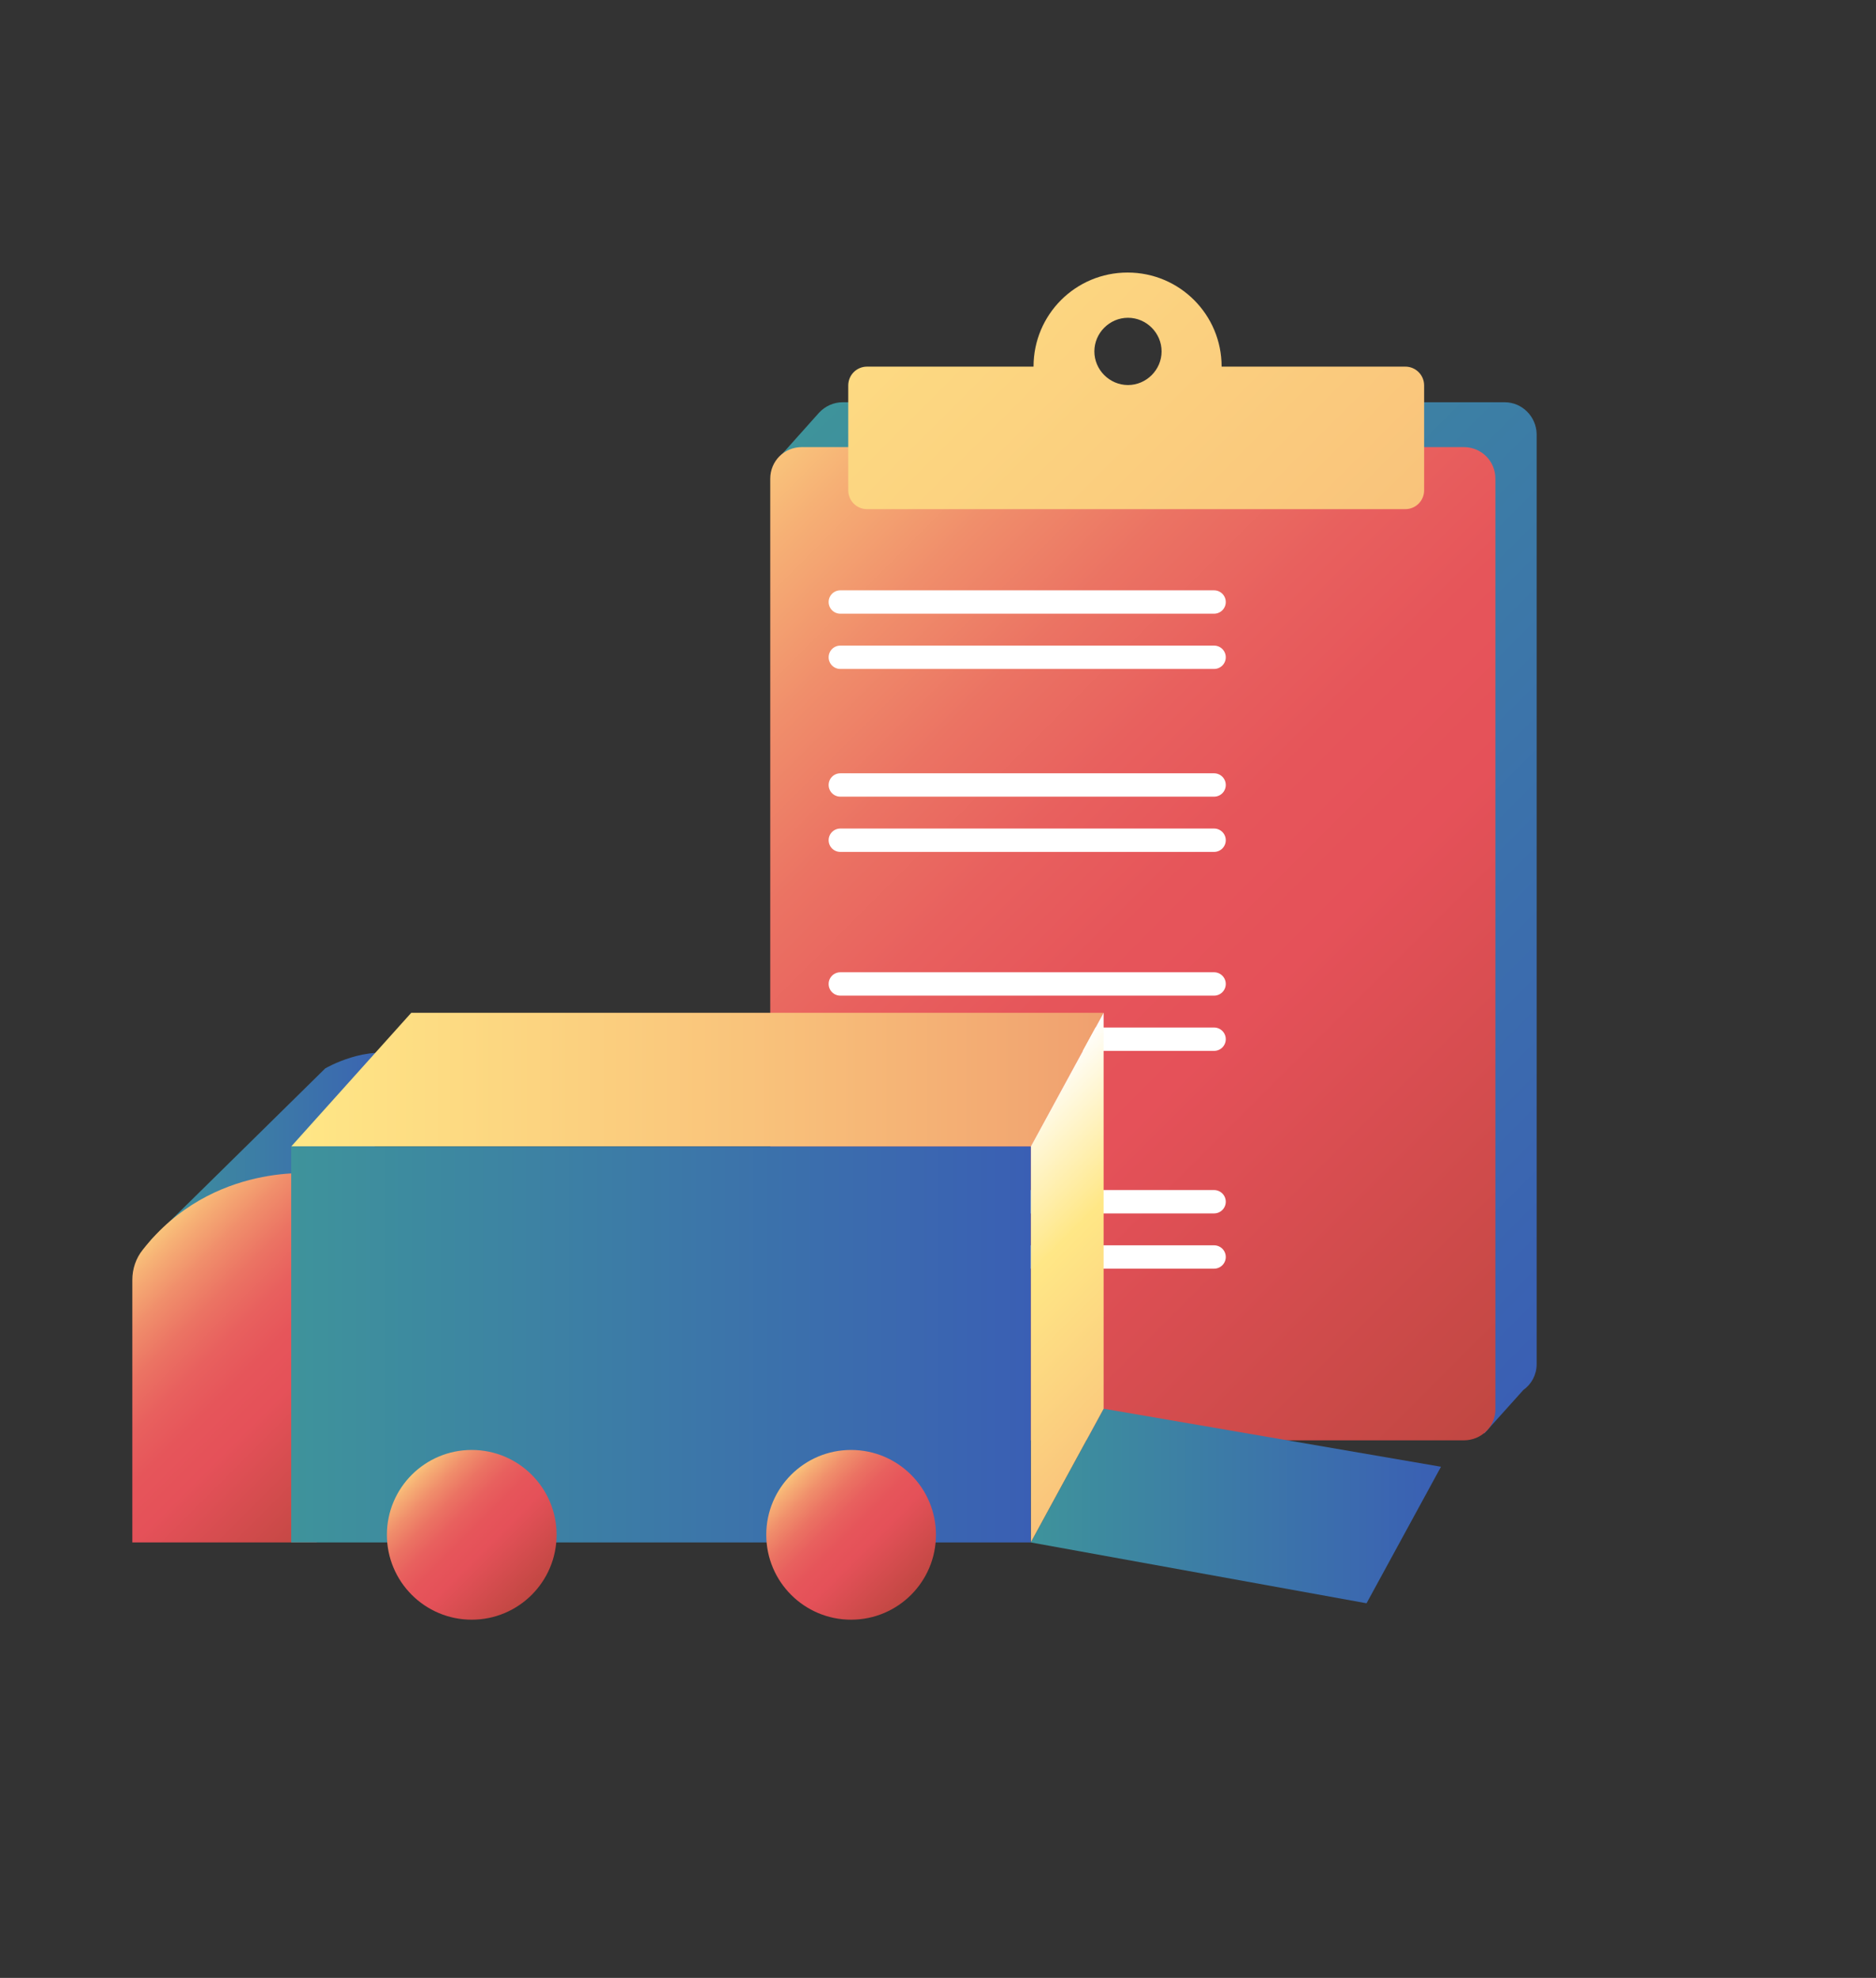 <svg id="e5Sw7qHeXO91" xmlns="http://www.w3.org/2000/svg" xmlns:xlink="http://www.w3.org/1999/xlink" viewBox="0 0 241 254" shape-rendering="geometricPrecision" text-rendering="geometricPrecision"><rect x="0" y="0" width="241" height="254" fill="#333333" stroke="none"/><style><![CDATA[#e5Sw7qHeXO95 {animation: e5Sw7qHeXO95_c_o 5000ms linear infinite normal forwards}@keyframes e5Sw7qHeXO95_c_o { 0% {opacity: 0} 10% {opacity: 1} 40% {opacity: 1} 50% {opacity: 0} 60% {opacity: 1} 90% {opacity: 1} 100% {opacity: 0}} #e5Sw7qHeXO96 {animation: e5Sw7qHeXO96_c_o 5000ms linear infinite normal forwards}@keyframes e5Sw7qHeXO96_c_o { 0% {opacity: 0} 6% {opacity: 0} 16% {opacity: 1} 40% {opacity: 1} 50% {opacity: 0} 56% {opacity: 0} 66% {opacity: 1} 90% {opacity: 1} 100% {opacity: 0}} #e5Sw7qHeXO97 {animation: e5Sw7qHeXO97_c_o 5000ms linear infinite normal forwards}@keyframes e5Sw7qHeXO97_c_o { 0% {opacity: 0} 12% {opacity: 0} 22% {opacity: 1} 40% {opacity: 1} 50% {opacity: 0} 62% {opacity: 0} 72% {opacity: 1} 90% {opacity: 1} 100% {opacity: 0}} #e5Sw7qHeXO98 {animation: e5Sw7qHeXO98_c_o 5000ms linear infinite normal forwards}@keyframes e5Sw7qHeXO98_c_o { 0% {opacity: 0} 18% {opacity: 0} 28% {opacity: 1} 40% {opacity: 1} 50% {opacity: 0} 68% {opacity: 0} 78% {opacity: 1} 90% {opacity: 1} 100% {opacity: 0}} #e5Sw7qHeXO924_to {animation: e5Sw7qHeXO924_to__to 5000ms linear infinite normal forwards}@keyframes e5Sw7qHeXO924_to__to { 0% {transform: translate(100.031px,172.655px)} 40% {transform: translate(100.031px,172.655px)} 60% {transform: translate(146.41px,171.03px)} 80% {transform: translate(208.585px,182.855px)} 100% {transform: translate(208.585px,182.855px)}} #e5Sw7qHeXO924_tr {animation: e5Sw7qHeXO924_tr__tr 5000ms linear infinite normal forwards}@keyframes e5Sw7qHeXO924_tr__tr { 0% {transform: rotate(0deg)} 56% {transform: rotate(-10deg)} 60% {transform: rotate(0deg)} 70% {transform: rotate(-10deg)} 100% {transform: rotate(-10deg)}} #e5Sw7qHeXO924 {animation: e5Sw7qHeXO924_c_o 5000ms linear infinite normal forwards}@keyframes e5Sw7qHeXO924_c_o { 0% {opacity: 1} 80% {opacity: 1} 100% {opacity: 0}} #e5Sw7qHeXO929_to {animation: e5Sw7qHeXO929_to__to 5000ms linear infinite normal forwards}@keyframes e5Sw7qHeXO929_to__to { 0% {transform: translate(109.337px,174.223px)} 20% {transform: translate(141.775px,174.506px)} 40% {transform: translate(209.614px,183.883px)} 100% {transform: translate(209.614px,183.883px)}} #e5Sw7qHeXO929_tr {animation: e5Sw7qHeXO929_tr__tr 5000ms linear infinite normal forwards}@keyframes e5Sw7qHeXO929_tr__tr { 0% {transform: rotate(0deg)} 16% {transform: rotate(0deg)} 20% {transform: rotate(9deg)} 30% {transform: rotate(0deg)} 100% {transform: rotate(0deg)}} #e5Sw7qHeXO929 {animation: e5Sw7qHeXO929_c_o 5000ms linear infinite normal forwards}@keyframes e5Sw7qHeXO929_c_o { 0% {opacity: 1} 40% {opacity: 1} 60% {opacity: 0} 100% {opacity: 0}}]]></style><defs><linearGradient id="e5Sw7qHeXO93-fill" x1="96.77" y1="61.459" x2="205.03" y2="169.718" spreadMethod="pad" gradientUnits="userSpaceOnUse" gradientTransform="translate(0 0)"><stop id="e5Sw7qHeXO93-fill-0" offset="0%" stop-color="#3e939b"/><stop id="e5Sw7qHeXO93-fill-1" offset="100%" stop-color="#3a5fb4"/></linearGradient><linearGradient id="e5Sw7qHeXO94-fill" x1="91.537" y1="67.197" x2="199.544" y2="175.204" spreadMethod="pad" gradientUnits="userSpaceOnUse" gradientTransform="translate(0 0)"><stop id="e5Sw7qHeXO94-fill-0" offset="0%" stop-color="#f9c37b"/><stop id="e5Sw7qHeXO94-fill-1" offset="4.964%" stop-color="#f6b075"/><stop id="e5Sw7qHeXO94-fill-2" offset="15.61%" stop-color="#f08e6b"/><stop id="e5Sw7qHeXO94-fill-3" offset="26.47%" stop-color="#eb7363"/><stop id="e5Sw7qHeXO94-fill-4" offset="37.49%" stop-color="#e8605e"/><stop id="e5Sw7qHeXO94-fill-5" offset="48.77%" stop-color="#e6555a"/><stop id="e5Sw7qHeXO94-fill-6" offset="60.7%" stop-color="#e55159"/><stop id="e5Sw7qHeXO94-fill-7" offset="100%" stop-color="#c14742"/></linearGradient><linearGradient id="e5Sw7qHeXO917-fill" x1="98.128" y1="8.35" x2="168.338" y2="78.56" spreadMethod="pad" gradientUnits="userSpaceOnUse" gradientTransform="translate(0 0)"><stop id="e5Sw7qHeXO917-fill-0" offset="0%" stop-color="#ffe786"/><stop id="e5Sw7qHeXO917-fill-1" offset="100%" stop-color="#f9c37b"/></linearGradient><linearGradient id="e5Sw7qHeXO919-fill" x1="132.433" y1="193.393" x2="185.116" y2="193.393" spreadMethod="pad" gradientUnits="userSpaceOnUse" gradientTransform="translate(0 0)"><stop id="e5Sw7qHeXO919-fill-0" offset="0%" stop-color="#3e939b"/><stop id="e5Sw7qHeXO919-fill-1" offset="100%" stop-color="#3a5fb4"/></linearGradient><linearGradient id="e5Sw7qHeXO920-fill" x1="19.3" y1="147.266" x2="51.789" y2="147.266" spreadMethod="pad" gradientUnits="userSpaceOnUse" gradientTransform="translate(0 0)"><stop id="e5Sw7qHeXO920-fill-0" offset="0%" stop-color="#3e939b"/><stop id="e5Sw7qHeXO920-fill-1" offset="100%" stop-color="#3a5fb4"/></linearGradient><linearGradient id="e5Sw7qHeXO921-fill" x1="16.497" y1="162.053" x2="46.629" y2="192.186" spreadMethod="pad" gradientUnits="userSpaceOnUse" gradientTransform="translate(0 0)"><stop id="e5Sw7qHeXO921-fill-0" offset="0%" stop-color="#f9c37b"/><stop id="e5Sw7qHeXO921-fill-1" offset="4.964%" stop-color="#f6b075"/><stop id="e5Sw7qHeXO921-fill-2" offset="15.61%" stop-color="#f08e6b"/><stop id="e5Sw7qHeXO921-fill-3" offset="26.47%" stop-color="#eb7363"/><stop id="e5Sw7qHeXO921-fill-4" offset="37.49%" stop-color="#e8605e"/><stop id="e5Sw7qHeXO921-fill-5" offset="48.77%" stop-color="#e6555a"/><stop id="e5Sw7qHeXO921-fill-6" offset="60.7%" stop-color="#e55159"/><stop id="e5Sw7qHeXO921-fill-7" offset="100%" stop-color="#c14742"/></linearGradient><linearGradient id="e5Sw7qHeXO922-fill" x1="37.434" y1="138.651" x2="141.768" y2="138.651" spreadMethod="pad" gradientUnits="userSpaceOnUse" gradientTransform="translate(0 0)"><stop id="e5Sw7qHeXO922-fill-0" offset="0%" stop-color="#ffe786"/><stop id="e5Sw7qHeXO922-fill-1" offset="56.42%" stop-color="#f9c37b"/><stop id="e5Sw7qHeXO922-fill-2" offset="100%" stop-color="#f0a06f"/></linearGradient><linearGradient id="e5Sw7qHeXO923-fill" x1="122.425" y1="149.403" x2="151.776" y2="178.754" spreadMethod="pad" gradientUnits="userSpaceOnUse" gradientTransform="translate(0 0)"><stop id="e5Sw7qHeXO923-fill-0" offset="0%" stop-color="#fff"/><stop id="e5Sw7qHeXO923-fill-1" offset="41.18%" stop-color="#ffe786"/><stop id="e5Sw7qHeXO923-fill-2" offset="100%" stop-color="#f9c37b"/></linearGradient><linearGradient id="e5Sw7qHeXO925-fill" x1="146.847" y1="172.434" x2="166.163" y2="200.795" spreadMethod="pad" gradientUnits="userSpaceOnUse" gradientTransform="translate(0 0)"><stop id="e5Sw7qHeXO925-fill-0" offset="0%" stop-color="#ffe786"/><stop id="e5Sw7qHeXO925-fill-1" offset="56.42%" stop-color="#f9c37b"/><stop id="e5Sw7qHeXO925-fill-2" offset="100%" stop-color="#e87e63"/></linearGradient><linearGradient id="e5Sw7qHeXO926-fill" x1="166.543" y1="176.424" x2="178.672" y2="188.553" spreadMethod="pad" gradientUnits="userSpaceOnUse" gradientTransform="translate(0 0)"><stop id="e5Sw7qHeXO926-fill-0" offset="0%" stop-color="#f4ae74"/><stop id="e5Sw7qHeXO926-fill-1" offset="22.46%" stop-color="#cd8f60"/><stop id="e5Sw7qHeXO926-fill-2" offset="100%" stop-color="#623d33"/></linearGradient><linearGradient id="e5Sw7qHeXO927-fill" x1="153.033" y1="159.808" x2="171.184" y2="177.959" spreadMethod="pad" gradientUnits="userSpaceOnUse" gradientTransform="translate(0 0)"><stop id="e5Sw7qHeXO927-fill-0" offset="0%" stop-color="#ffe786"/><stop id="e5Sw7qHeXO927-fill-1" offset="56.42%" stop-color="#f9c37b"/><stop id="e5Sw7qHeXO927-fill-2" offset="100%" stop-color="#e87e63"/></linearGradient><linearGradient id="e5Sw7qHeXO928-fill" x1="151.658" y1="181.958" x2="169.637" y2="163.978" spreadMethod="pad" gradientUnits="userSpaceOnUse" gradientTransform="translate(0 0)"><stop id="e5Sw7qHeXO928-fill-0" offset="0%" stop-color="#cd8f60"/><stop id="e5Sw7qHeXO928-fill-1" offset="46.52%" stop-color="#936052"/><stop id="e5Sw7qHeXO928-fill-2" offset="100%" stop-color="#623d33"/></linearGradient><linearGradient id="e5Sw7qHeXO930-fill" x1="189.69" y1="178.022" x2="216.712" y2="205.631" spreadMethod="pad" gradientUnits="userSpaceOnUse" gradientTransform="translate(0 0)"><stop id="e5Sw7qHeXO930-fill-0" offset="0%" stop-color="#ffe786"/><stop id="e5Sw7qHeXO930-fill-1" offset="56.42%" stop-color="#f9c37b"/><stop id="e5Sw7qHeXO930-fill-2" offset="100%" stop-color="#e87e63"/></linearGradient><linearGradient id="e5Sw7qHeXO931-fill" x1="223.563" y1="178.573" x2="223.596" y2="178.608" spreadMethod="pad" gradientUnits="userSpaceOnUse" gradientTransform="translate(0 0)"><stop id="e5Sw7qHeXO931-fill-0" offset="0%" stop-color="#f4ae74"/><stop id="e5Sw7qHeXO931-fill-1" offset="22.46%" stop-color="#cd8f60"/><stop id="e5Sw7qHeXO931-fill-2" offset="100%" stop-color="#623d33"/></linearGradient><linearGradient id="e5Sw7qHeXO932-fill" x1="212.819" y1="179.859" x2="227.529" y2="194.894" spreadMethod="pad" gradientUnits="userSpaceOnUse" gradientTransform="translate(0 0)"><stop id="e5Sw7qHeXO932-fill-0" offset="0%" stop-color="#f4ae74"/><stop id="e5Sw7qHeXO932-fill-1" offset="22.46%" stop-color="#cd8f60"/><stop id="e5Sw7qHeXO932-fill-2" offset="100%" stop-color="#623d33"/></linearGradient><linearGradient id="e5Sw7qHeXO933-fill" x1="195.611" y1="167.301" x2="216.084" y2="181.57" spreadMethod="pad" gradientUnits="userSpaceOnUse" gradientTransform="translate(0 0)"><stop id="e5Sw7qHeXO933-fill-0" offset="0%" stop-color="#ffe786"/><stop id="e5Sw7qHeXO933-fill-1" offset="56.42%" stop-color="#f9c37b"/><stop id="e5Sw7qHeXO933-fill-2" offset="100%" stop-color="#e87e63"/></linearGradient><linearGradient id="e5Sw7qHeXO934-fill" x1="198.904" y1="188.9" x2="206.079" y2="178.606" spreadMethod="pad" gradientUnits="userSpaceOnUse" gradientTransform="translate(0 0)"><stop id="e5Sw7qHeXO934-fill-0" offset="0%" stop-color="#3e939b"/><stop id="e5Sw7qHeXO934-fill-1" offset="100%" stop-color="#3a5fb4"/></linearGradient><linearGradient id="e5Sw7qHeXO935-fill" x1="201.921" y1="172.204" x2="208.275" y2="176.632" spreadMethod="pad" gradientUnits="userSpaceOnUse" gradientTransform="translate(0 0)"><stop id="e5Sw7qHeXO935-fill-0" offset="0%" stop-color="#3e939b"/><stop id="e5Sw7qHeXO935-fill-1" offset="100%" stop-color="#3a5fb4"/></linearGradient><linearGradient id="e5Sw7qHeXO936-fill" x1="37.434" y1="172.669" x2="132.433" y2="172.669" spreadMethod="pad" gradientUnits="userSpaceOnUse" gradientTransform="translate(0 0)"><stop id="e5Sw7qHeXO936-fill-0" offset="0%" stop-color="#3e939b"/><stop id="e5Sw7qHeXO936-fill-1" offset="100%" stop-color="#3a5fb4"/></linearGradient><linearGradient id="e5Sw7qHeXO937-fill" x1="52.881" y1="189.384" x2="68.324" y2="204.826" spreadMethod="pad" gradientUnits="userSpaceOnUse" gradientTransform="translate(0 0)"><stop id="e5Sw7qHeXO937-fill-0" offset="0%" stop-color="#f9c37b"/><stop id="e5Sw7qHeXO937-fill-1" offset="4.964%" stop-color="#f6b075"/><stop id="e5Sw7qHeXO937-fill-2" offset="15.61%" stop-color="#f08e6b"/><stop id="e5Sw7qHeXO937-fill-3" offset="26.47%" stop-color="#eb7363"/><stop id="e5Sw7qHeXO937-fill-4" offset="37.49%" stop-color="#e8605e"/><stop id="e5Sw7qHeXO937-fill-5" offset="48.77%" stop-color="#e6555a"/><stop id="e5Sw7qHeXO937-fill-6" offset="60.7%" stop-color="#e55159"/><stop id="e5Sw7qHeXO937-fill-7" offset="100%" stop-color="#c14742"/></linearGradient><linearGradient id="e5Sw7qHeXO938-fill" x1="101.596" y1="189.384" x2="117.038" y2="204.826" spreadMethod="pad" gradientUnits="userSpaceOnUse" gradientTransform="translate(0 0)"><stop id="e5Sw7qHeXO938-fill-0" offset="0%" stop-color="#f9c37b"/><stop id="e5Sw7qHeXO938-fill-1" offset="4.964%" stop-color="#f6b075"/><stop id="e5Sw7qHeXO938-fill-2" offset="15.61%" stop-color="#f08e6b"/><stop id="e5Sw7qHeXO938-fill-3" offset="26.47%" stop-color="#eb7363"/><stop id="e5Sw7qHeXO938-fill-4" offset="37.49%" stop-color="#e8605e"/><stop id="e5Sw7qHeXO938-fill-5" offset="48.77%" stop-color="#e6555a"/><stop id="e5Sw7qHeXO938-fill-6" offset="60.7%" stop-color="#e55159"/><stop id="e5Sw7qHeXO938-fill-7" offset="100%" stop-color="#c14742"/></linearGradient></defs><g><path d="M193.292,51.657h-85.035c-1.182,0-2.262.514-3.033,1.337l-5.193,5.809l3.753,2.725.412-.823v114.493c0,2.262,1.799,4.062,4.061,4.062h83.595l-1.182,2.416v2.417l5.038-5.604c1.028-.72,1.697-1.954,1.697-3.291v-119.48c-.052-2.211-1.851-4.061-4.113-4.061Z" fill="url(#e5Sw7qHeXO93-fill)"/><path d="M188.046,184.968h-85.035c-2.262,0-4.062-1.8-4.062-4.062v-119.429c0-2.262,1.8-4.061,4.062-4.061h85.035c2.262,0,4.061,1.799,4.061,4.061v119.429c.051,2.262-1.799,4.062-4.061,4.062Z" fill="url(#e5Sw7qHeXO94-fill)"/><path id="e5Sw7qHeXO95" d="M169.539,81.425l4.884,4.884l8.38-13.161" opacity="0" fill="none" stroke="#fff" stroke-width="3" stroke-linecap="round" stroke-linejoin="round" stroke-miterlimit="10"/><path id="e5Sw7qHeXO96" d="M169.539,107.182l4.884,4.832l8.38-13.161" opacity="0" fill="none" stroke="#fff" stroke-width="3" stroke-linecap="round" stroke-linejoin="round" stroke-miterlimit="10"/><path id="e5Sw7qHeXO97" d="M169.539,132.888l4.884,4.884l8.38-13.162" opacity="0" fill="none" stroke="#fff" stroke-width="3" stroke-linecap="round" stroke-linejoin="round" stroke-miterlimit="10"/><path id="e5Sw7qHeXO98" d="M169.539,158.645l4.884,4.833l8.38-13.11" opacity="0" fill="none" stroke="#fff" stroke-width="3" stroke-linecap="round" stroke-linejoin="round" stroke-miterlimit="10"/><path d="M107.949,84.407h48.019" fill="none" stroke="#fff" stroke-width="3" stroke-linecap="round" stroke-linejoin="round" stroke-miterlimit="10"/><path d="M107.949,77.311h48.019" fill="none" stroke="#fff" stroke-width="3" stroke-linecap="round" stroke-linejoin="round" stroke-miterlimit="10"/><path d="M107.949,107.901h48.019" fill="none" stroke="#fff" stroke-width="3" stroke-linecap="round" stroke-linejoin="round" stroke-miterlimit="10"/><path d="M107.949,100.807h48.019" fill="none" stroke="#fff" stroke-width="3" stroke-linecap="round" stroke-linejoin="round" stroke-miterlimit="10"/><path d="M107.949,133.453h48.019" fill="none" stroke="#fff" stroke-width="3" stroke-linecap="round" stroke-linejoin="round" stroke-miterlimit="10"/><path d="M107.949,126.359h48.019" fill="none" stroke="#fff" stroke-width="3" stroke-linecap="round" stroke-linejoin="round" stroke-miterlimit="10"/><path d="M107.949,161.421h48.019" fill="none" stroke="#fff" stroke-width="3" stroke-linecap="round" stroke-linejoin="round" stroke-miterlimit="10"/><path d="M107.949,154.326h48.019" fill="none" stroke="#fff" stroke-width="3" stroke-linecap="round" stroke-linejoin="round" stroke-miterlimit="10"/><path d="M180.534,47.082h-23.598C156.936,40.398,151.538,35,144.854,35c-6.683,0-12.082,5.398-12.082,12.082h-21.387c-1.337,0-2.416,1.08-2.416,2.416v13.47c0,1.337,1.079,2.416,2.416,2.416h69.149c1.336,0,2.416-1.08,2.416-2.416v-13.47c0-1.337-1.08-2.416-2.416-2.416Zm-35.629,2.365c-2.364,0-4.318-1.954-4.318-4.319s1.954-4.319,4.318-4.319c2.365,0,4.319,1.954,4.319,4.319s-1.954,4.319-4.319,4.319Z" fill="url(#e5Sw7qHeXO917-fill)"/></g><g><path d="M185.115,188.36l-43.34-7.454-9.357,17.171l43.134,7.815l9.563-17.532Z" fill="url(#e5Sw7qHeXO919-fill)"/><path d="M19.312,159.313l22.467-22.107c0,0,5.398-3.187,10.025-1.542l-7.146,22.57-25.346,1.079Z" fill="url(#e5Sw7qHeXO920-fill)"/><path d="M40.701,150.727c0,0-13.418-1.645-22.364,9.769-.874,1.079-1.337,2.467-1.337,3.855v33.726h23.701v-47.35Z" fill="url(#e5Sw7qHeXO921-fill)"/><path d="M52.834,130.06L37.41,147.232h95.009l9.357-17.172h-88.942Z" fill="url(#e5Sw7qHeXO922-fill)"/><path d="M141.775,180.906l-9.357,17.172v-50.846l9.357-17.172v50.846Z" fill="url(#e5Sw7qHeXO923-fill)"/><g id="e5Sw7qHeXO924_to" transform="translate(100.031,172.655)"><g id="e5Sw7qHeXO924_tr" transform="rotate(0)"><g id="e5Sw7qHeXO924" transform="translate(-159.997,-180.058)"><path d="M145.985,173.041l25.243,4.781-4.215,22.415-25.243-4.781l4.215-22.415Z" fill="url(#e5Sw7qHeXO925-fill)"/><path d="M167.012,200.237l6.992-13.162l4.215-22.312-6.992,13.161-4.215,22.313Z" fill="url(#e5Sw7qHeXO926-fill)"/><path d="M145.988,173.04l6.992-13.161l25.243,4.884-6.992,13.161-25.243-4.884Z" fill="url(#e5Sw7qHeXO927-fill)"/><path d="M168.453,162.809l-7.043-1.336-6.992,13.161-1.594,8.483l7.044,1.337l1.593-8.432l6.992-13.213Z" fill="url(#e5Sw7qHeXO928-fill)"/></g></g></g><g id="e5Sw7qHeXO929_to" transform="translate(109.337,174.223)"><g id="e5Sw7qHeXO929_tr" transform="rotate(0)"><g id="e5Sw7qHeXO929" transform="translate(-206.124,-187.23)"><path d="M188.874,178.798l28.945.309-.257,25.706-28.945-.309.257-25.706Z" fill="url(#e5Sw7qHeXO930-fill)"/><path d="M223.63,178.542l-.103.154.103-.154Z" fill="url(#e5Sw7qHeXO931-fill)"/><path d="M217.816,179.107l-.308,25.603l5.09-9.048.257-25.603-5.039,9.048Z" fill="url(#e5Sw7qHeXO932-fill)"/><path d="M188.871,178.799l5.141-9.152l28.842.412-5.038,9.048-28.945-.308Z" fill="url(#e5Sw7qHeXO933-fill)"/><path d="M198.536,178.85l-.102,9.717l8.071.051.103-9.665" fill="url(#e5Sw7qHeXO934-fill)"/><path d="M198.539,178.902l5.09-9.152l8.02.155-5.038,9.1-8.072-.103Z" fill="url(#e5Sw7qHeXO935-fill)"/></g></g></g><path d="M132.419,147.231h-95.009v50.847h95.009v-50.847Z" fill="url(#e5Sw7qHeXO936-fill)"/><path d="M60.602,208c6.019,0,10.899-4.88,10.899-10.899c0-6.02-4.88-10.899-10.899-10.899s-10.899,4.879-10.899,10.899c0,6.019,4.88,10.899,10.899,10.899Z" fill="url(#e5Sw7qHeXO937-fill)"/><path d="M109.337,208c6.019,0,10.899-4.88,10.899-10.899c0-6.02-4.88-10.899-10.899-10.899-6.02,0-10.899,4.879-10.899,10.899c0,6.019,4.88,10.899,10.899,10.899Z" fill="url(#e5Sw7qHeXO938-fill)"/></g></svg>